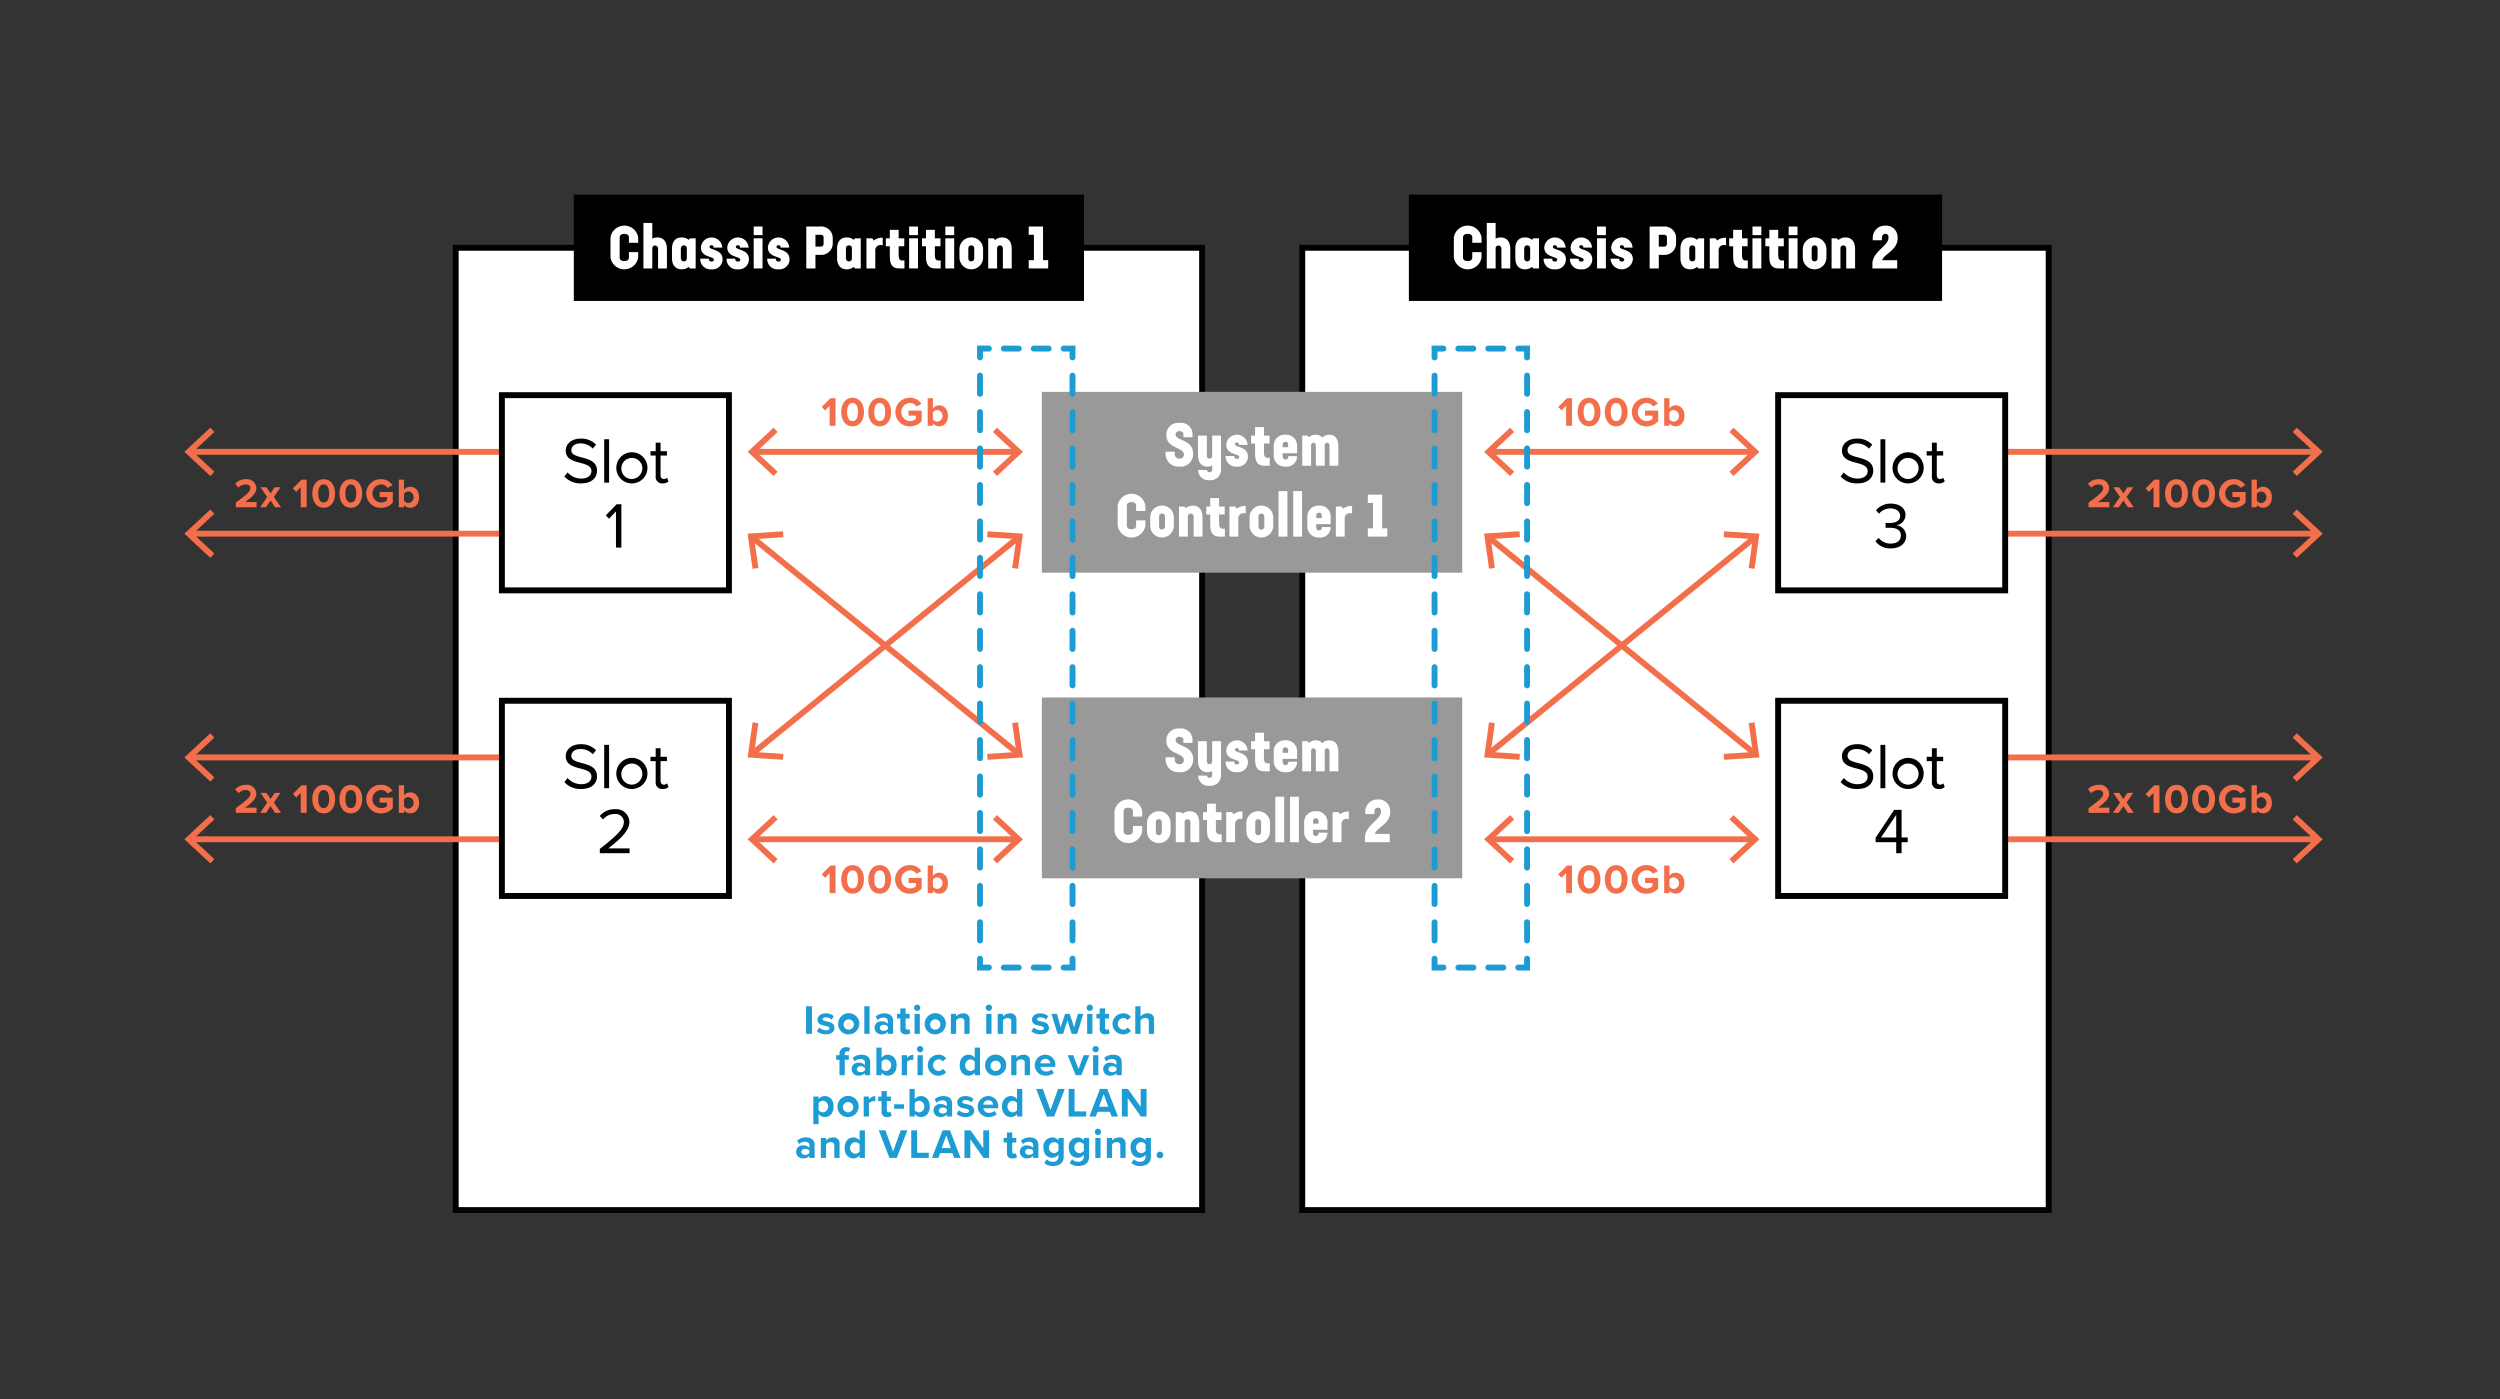 <svg viewBox="0 0 423.125 236.813" xmlns="http://www.w3.org/2000/svg" id="Layer_1"><rect x="0" y="0" width="423.125" height="236.813" fill="#333333" stroke="none"/><defs><style>.cls-1,.cls-2{fill:#fff;}.cls-1{stroke:#000;}.cls-1,.cls-3,.cls-7,.cls-8,.cls-9{stroke-linecap:round;}.cls-1,.cls-7,.cls-8,.cls-9{stroke-miterlimit:10;}.cls-3,.cls-7,.cls-8,.cls-9{fill:none;}.cls-3{stroke:#f36f4c;stroke-linejoin:round;}.cls-4{fill:#f36f4c;}.cls-5{fill:#999;}.cls-6{fill:#1d9cd3;}.cls-7,.cls-8,.cls-9{stroke:#1d9cd3;}.cls-8{stroke-dasharray:2.532 2.532;}.cls-9{stroke-dasharray:3.084 3.084;}</style></defs><rect height="162.873" width="126.331" y="41.933" x="77.126" class="cls-1"></rect><rect height="18" width="86.347" y="32.933" x="97.118"></rect><path d="M103.327,43.564V40.206a2.37,2.37,0,0,1,4.688,0V41.096h-1.569v-.91c0-.36-.26-.6-.77-.6-.53,0-.799.24-.799.6v3.398c0,.36.27.6.79.6.52,0,.779-.24.779-.6v-.909h1.569v.889a2.37,2.37,0,0,1-4.688,0Z" class="cls-2"></path><path d="M112.877,42.175v3.258h-1.499V42.155c0-.39-.21-.6-.5-.6a.459.459,0,0,0-.479.47v3.408h-1.5v-7.696h1.5v2.648a1.919,1.919,0,0,1,.839-.2C112.247,40.186,112.877,40.836,112.877,42.175Z" class="cls-2"></path><path d="M117.741,40.336v5.097h-.989l-.19-.27a1.807,1.807,0,0,1-1.169.42c-1.029,0-1.659-.64-1.659-1.949V42.125c0-1.299.63-1.939,1.659-1.939a1.778,1.778,0,0,1,1.169.41l.19-.26Zm-1.499,3.418v-1.749a.462.462,0,0,0-.51-.47c-.32,0-.5.21-.5.58v1.529c0,.37.18.59.5.59A.475.475,0,0,0,116.242,43.754Z" class="cls-2"></path><path d="M118.519,43.904v-.12h1.459v.12a.408.408,0,0,0,.45.36c.25,0,.4-.12.4-.31,0-.62-2.199-.33-2.199-2.089a1.812,1.812,0,0,1,3.608-.06v.1h-1.459v-.1a.32.32,0,0,0-.35-.3c-.22,0-.34.12-.34.27,0,.6,2.208.36,2.208,2.129a1.704,1.704,0,0,1-1.889,1.679A1.722,1.722,0,0,1,118.519,43.904Z" class="cls-2"></path><path d="M122.978,43.904v-.12h1.459v.12a.408.408,0,0,0,.45.36c.25,0,.4-.12.4-.31,0-.62-2.199-.33-2.199-2.089a1.812,1.812,0,0,1,3.608-.06v.1h-1.459v-.1a.32.32,0,0,0-.35-.3c-.22,0-.34.12-.34.27,0,.6,2.208.36,2.208,2.129a1.704,1.704,0,0,1-1.889,1.679A1.722,1.722,0,0,1,122.978,43.904Z" class="cls-2"></path><path d="M127.561,38.337h1.499v1.459h-1.499Zm0,1.999h1.499v5.097h-1.499Z" class="cls-2"></path><path d="M129.854,43.904v-.12h1.459v.12a.408.408,0,0,0,.45.36c.25,0,.4-.12.4-.31,0-.62-2.199-.33-2.199-2.089a1.812,1.812,0,0,1,3.608-.06v.1h-1.459v-.1a.32.32,0,0,0-.35-.3c-.22,0-.34.12-.34.27,0,.6,2.209.36,2.209,2.129a1.705,1.705,0,0,1-1.889,1.679A1.722,1.722,0,0,1,129.854,43.904Z" class="cls-2"></path><path d="M140.942,40.276v.91a1.946,1.946,0,0,1-2.109,1.949h-.819v2.299h-1.549V38.337h2.359A1.952,1.952,0,0,1,140.942,40.276ZM139.393,40.206a.438.438,0,0,0-.46-.47h-.919v1.999h.91a.444.444,0,0,0,.47-.48Z" class="cls-2"></path><path d="M145.684,40.336v5.097h-.989l-.19-.27a1.807,1.807,0,0,1-1.169.42c-1.029,0-1.659-.64-1.659-1.949V42.125c0-1.299.63-1.939,1.659-1.939a1.778,1.778,0,0,1,1.169.41l.19-.26Zm-1.499,3.418v-1.749a.462.462,0,0,0-.51-.47c-.32,0-.5.21-.5.58v1.529c0,.37.18.59.5.59A.475.475,0,0,0,144.185,43.754Z" class="cls-2"></path><path d="M149.393,40.246V41.535a1.061,1.061,0,0,0-.38-.07.867.867,0,0,0-.869.91v3.058H146.645V40.336h.99l.26.37a2.164,2.164,0,0,1,1.299-.47A1.241,1.241,0,0,1,149.393,40.246Z" class="cls-2"></path><path d="M153.078,44.084v1.349h-.919c-1.069,0-1.559-.61-1.559-1.969V41.685h-.67V40.336h.67v-1.429h1.499v1.429h.95V41.685h-.95v1.519c0,.59.19.88.56.88Z" class="cls-2"></path><path d="M153.871,38.337h1.499v1.459h-1.499Zm0,1.999h1.499v5.097h-1.499Z" class="cls-2"></path><path d="M159.203,44.084v1.349h-.919c-1.069,0-1.559-.61-1.559-1.969V41.685h-.67V40.336h.67v-1.429h1.499v1.429h.95V41.685h-.95v1.519c0,.59.19.88.56.88Z" class="cls-2"></path><path d="M159.997,38.337h1.499v1.459h-1.499Zm0,1.999h1.499v5.097h-1.499Z" class="cls-2"></path><path d="M162.389,43.584V42.175a1.999,1.999,0,0,1,3.998,0v1.409a1.999,1.999,0,1,1-3.998,0Zm2.499.07V42.105c0-.38-.19-.57-.5-.57-.31,0-.5.19-.5.57v1.549c0,.39.19.58.49.58C164.688,44.234,164.888,44.044,164.888,43.655Z" class="cls-2"></path><path d="M171.236,42.175v3.258h-1.499V42.145c0-.39-.19-.61-.49-.61a.472.472,0,0,0-.49.47v3.428h-1.5V40.336h.91l.24.29a1.809,1.809,0,0,1,1.189-.44C170.606,40.186,171.236,40.836,171.236,42.175Z" class="cls-2"></path><path d="M177.406,44.034v1.399h-3.298V44.034h.879V39.737h-.879V38.337h2.428V44.034Z" class="cls-2"></path><rect height="162.873" width="126.331" y="41.933" x="220.408" class="cls-1"></rect><rect height="18" width="90.243" y="32.933" x="238.452"></rect><path d="M246.063,43.564V40.206a2.37,2.37,0,0,1,4.688,0v.89h-1.569v-.91c0-.36-.26-.6-.77-.6-.53,0-.799.24-.799.6v3.398c0,.36.27.6.79.6.52,0,.779-.24.779-.6v-.909h1.569v.889a2.37,2.37,0,0,1-4.688,0Z" class="cls-2"></path><path d="M255.614,42.175V45.433h-1.499V42.155c0-.39-.21-.6-.5-.6a.459.459,0,0,0-.479.47V45.433h-1.5v-7.696h1.5V40.386a1.919,1.919,0,0,1,.839-.2C254.984,40.186,255.614,40.835,255.614,42.175Z" class="cls-2"></path><path d="M260.477,40.336V45.433h-.989l-.19-.27a1.807,1.807,0,0,1-1.169.42c-1.029,0-1.659-.64-1.659-1.949V42.125c0-1.299.63-1.939,1.659-1.939a1.778,1.778,0,0,1,1.169.41l.19-.26Zm-1.499,3.418v-1.749a.462.462,0,0,0-.51-.47c-.32,0-.5.21-.5.58v1.529c0,.37.18.59.5.59A.475.475,0,0,0,258.978,43.754Z" class="cls-2"></path><path d="M261.256,43.904V43.784h1.459v.12a.408.408,0,0,0,.45.36c.25,0,.4-.12.4-.31,0-.62-2.199-.33-2.199-2.089a1.812,1.812,0,0,1,3.608-.06v.1h-1.459V41.805a.32.32,0,0,0-.35-.3c-.22,0-.34.12-.34.27,0,.6,2.208.36,2.208,2.129a1.704,1.704,0,0,1-1.889,1.679A1.722,1.722,0,0,1,261.256,43.904Z" class="cls-2"></path><path d="M265.715,43.904V43.784h1.46v.12a.408.408,0,0,0,.449.36c.25,0,.4-.12.4-.31,0-.62-2.199-.33-2.199-2.089a1.812,1.812,0,0,1,3.608-.06v.1h-1.46V41.805a.32.32,0,0,0-.35-.3c-.22,0-.34.12-.34.27,0,.6,2.209.36,2.209,2.129a1.704,1.704,0,0,1-1.889,1.679A1.722,1.722,0,0,1,265.715,43.904Z" class="cls-2"></path><path d="M270.298,38.337h1.499v1.459h-1.499Zm0,1.999h1.499V45.433h-1.499Z" class="cls-2"></path><path d="M272.591,43.904V43.784h1.459v.12a.409.409,0,0,0,.45.36c.25,0,.399-.12.399-.31,0-.62-2.199-.33-2.199-2.089a1.812,1.812,0,0,1,3.608-.06v.1h-1.459V41.805a.32.32,0,0,0-.35-.3c-.22,0-.34.12-.34.27,0,.6,2.209.36,2.209,2.129a1.902,1.902,0,0,1-3.778,0Z" class="cls-2"></path><path d="M283.679,40.276v.91a1.946,1.946,0,0,1-2.109,1.949h-.819V45.433h-1.549V38.337h2.358A1.953,1.953,0,0,1,283.679,40.276Zm-1.549-.07a.439.439,0,0,0-.46-.47h-.92v1.999h.91a.444.444,0,0,0,.47-.48Z" class="cls-2"></path><path d="M288.421,40.336V45.433h-.989l-.19-.27a1.806,1.806,0,0,1-1.169.42c-1.029,0-1.659-.64-1.659-1.949V42.125c0-1.299.63-1.939,1.659-1.939a1.776,1.776,0,0,1,1.169.41l.19-.26Zm-1.499,3.418v-1.749a.463.463,0,0,0-.51-.47c-.32,0-.5.21-.5.58v1.529c0,.37.18.59.5.59A.476.476,0,0,0,286.922,43.754Z" class="cls-2"></path><path d="M292.13,40.246V41.535a1.061,1.061,0,0,0-.38-.07.867.867,0,0,0-.869.91V45.433h-1.499V40.336h.989l.26.37a2.165,2.165,0,0,1,1.3-.47A1.235,1.235,0,0,1,292.13,40.246Z" class="cls-2"></path><path d="M295.814,44.084V45.433h-.92c-1.069,0-1.559-.61-1.559-1.969v-1.779H292.666V40.336h.67v-1.429h1.499v1.429h.949v1.349h-.949v1.519c0,.59.189.88.56.88Z" class="cls-2"></path><path d="M296.607,38.337h1.499v1.459h-1.499Zm0,1.999h1.499V45.433h-1.499Z" class="cls-2"></path><path d="M301.939,44.084V45.433h-.919c-1.069,0-1.56-.61-1.56-1.969v-1.779H298.791V40.336h.67v-1.429h1.499v1.429h.95v1.349h-.95v1.519c0,.59.19.88.56.88Z" class="cls-2"></path><path d="M302.733,38.337h1.499v1.459h-1.499Zm0,1.999h1.499V45.433h-1.499Z" class="cls-2"></path><path d="M305.126,43.584V42.175a1.999,1.999,0,0,1,3.998,0v1.409a1.999,1.999,0,0,1-3.998,0Zm2.498.07V42.105c0-.38-.189-.57-.499-.57-.311,0-.5.19-.5.57v1.549c0,.39.189.58.489.58C307.425,44.234,307.624,44.044,307.624,43.654Z" class="cls-2"></path><path d="M313.973,42.175V45.433h-1.499V42.145c0-.39-.19-.61-.49-.61a.472.472,0,0,0-.489.47V45.433h-1.5V40.336h.91l.239.29a1.81,1.81,0,0,1,1.189-.44C313.343,40.186,313.973,40.835,313.973,42.175Z" class="cls-2"></path><path d="M318.574,44.034h2.528V45.433h-4.198v-.78c0-2.069,2.719-3.038,2.719-4.377V40.076a.484.484,0,0,0-.55-.49c-.329,0-.56.25-.56.7v.379h-1.549v-.31a2.058,2.058,0,0,1,2.108-2.169,1.956,1.956,0,0,1,2.1,1.929v.25C321.173,42.355,318.764,43.044,318.574,44.034Z" class="cls-2"></path><line y2="76.474" x2="32.287" y1="76.474" x1="84.804" class="cls-3"></line><polygon points="35.6 72.384 36.282 73.116 32.67 76.473 36.282 79.83 35.6 80.563 31.202 76.473 35.6 72.384" class="cls-4"></polygon><line y2="90.323" x2="32.287" y1="90.323" x1="84.804" class="cls-3"></line><polygon points="35.6 86.233 36.282 86.965 32.67 90.322 36.282 93.679 35.6 94.412 31.202 90.322 35.6 86.233" class="cls-4"></polygon><line y2="76.474" x2="127.618" y1="76.474" x1="172.051" class="cls-3"></line><polygon points="168.737 72.384 168.055 73.116 171.667 76.473 168.055 79.83 168.737 80.563 173.135 76.473 168.737 72.384" class="cls-4"></polygon><polygon points="130.931 72.384 131.614 73.116 128.002 76.473 131.614 79.83 130.931 80.563 126.533 76.473 130.931 72.384" class="cls-4"></polygon><line y2="91.007" x2="127.375" y1="127.514" x1="172.294" class="cls-3"></line><polygon points="172.302 122.25 171.311 122.389 171.996 127.271 167.076 127.599 167.143 128.597 173.136 128.197 172.302 122.25" class="cls-4"></polygon><polygon points="132.526 89.923 132.593 90.922 127.673 91.248 128.359 96.132 127.367 96.27 126.534 90.322 132.526 89.923" class="cls-4"></polygon><path d="M39.907,85.067c1.912-1.408,2.473-1.891,2.473-2.466,0-.406-.372-.609-.764-.609a1.665,1.665,0,0,0-1.247.539l-.567-.658a2.379,2.379,0,0,1,1.8-.764,1.586,1.586,0,0,1,1.786,1.492c0,.799-.658,1.492-1.912,2.375h1.947v.875H39.907Z" class="cls-4"></path><path d="M45.791,84.71l-.778,1.142H44.026l1.198-1.737-1.128-1.646h.995l.701,1.043.693-1.043h.994l-1.134,1.646,1.211,1.737h-.995Z" class="cls-4"></path><path d="M50.901,82.462l-.77.791-.567-.595L51.034,81.18h.869v4.671h-1.002Z" class="cls-4"></path><path d="M54.788,81.11c1.331,0,1.933,1.205,1.933,2.41,0,1.205-.602,2.416-1.933,2.416-1.338,0-1.933-1.211-1.933-2.416C52.854,82.314,53.45,81.11,54.788,81.11Zm0,.883c-.672,0-.925.665-.925,1.527,0,.861.252,1.534.925,1.534.665,0,.917-.672.917-1.534C55.705,82.658,55.453,81.993,54.788,81.993Z" class="cls-4"></path><path d="M59.38,81.11c1.331,0,1.933,1.205,1.933,2.41,0,1.205-.602,2.416-1.933,2.416-1.338,0-1.933-1.211-1.933-2.416C57.447,82.314,58.042,81.11,59.38,81.11Zm0,.883c-.672,0-.925.665-.925,1.527,0,.861.252,1.534.925,1.534.665,0,.917-.672.917-1.534C60.297,82.658,60.045,81.993,59.38,81.993Z" class="cls-4"></path><path d="M64.494,81.103a2.189,2.189,0,0,1,1.933,1.022L65.6,82.574a1.326,1.326,0,0,0-1.106-.588,1.536,1.536,0,0,0,0,3.068,1.577,1.577,0,0,0,1.008-.357v-.567H64.255v-.854h2.227v1.786a2.592,2.592,0,0,1-1.989.882,2.421,2.421,0,1,1,0-4.839Z" class="cls-4"></path><path d="M67.498,81.18h.889v1.723a1.303,1.303,0,0,1,1.044-.518c.861,0,1.499.672,1.499,1.779,0,1.127-.645,1.772-1.499,1.772a1.328,1.328,0,0,1-1.044-.511v.427H67.498Zm1.653,3.964a.993.993,0,0,0,0-1.968.982.982,0,0,0-.764.392V84.766A.992.992,0,0,0,69.151,85.144Z" class="cls-4"></path><rect height="33.036" width="38.428" y="66.88" x="84.945" class="cls-1"></rect><path d="M96.058,79.954a3.103,3.103,0,0,0,2.311,1.046c1.31,0,1.728-.704,1.728-1.266,0-.88-.892-1.122-1.859-1.386-1.177-.309-2.486-.639-2.486-2.08,0-1.21,1.078-2.035,2.52-2.035a3.449,3.449,0,0,1,2.607,1.023l-.551.671a2.805,2.805,0,0,0-2.123-.88c-.88,0-1.507.473-1.507,1.166,0,.737.847.957,1.782,1.21,1.199.319,2.563.693,2.563,2.233,0,1.067-.727,2.156-2.707,2.156a3.637,3.637,0,0,1-2.816-1.166Z"></path><path d="M102.262,74.344h.825V81.682h-.825Z"></path><path d="M104.318,79.02a2.634,2.634,0,1,1,2.63,2.794A2.607,2.607,0,0,1,104.318,79.02Zm4.39,0a1.786,1.786,0,1,0-1.76,2.057A1.847,1.847,0,0,0,108.708,79.02Z"></path><path d="M110.974,80.571V77.094h-.88v-.726h.88V74.916h.825v1.452h1.078v.726h-1.078v3.301c0,.396.176.682.539.682a.797.797,0,0,0,.562-.22l.241.616a1.346,1.346,0,0,1-.989.341A1.087,1.087,0,0,1,110.974,80.571Z"></path><path d="M104.253,86.554l-1.177,1.243-.551-.561,1.838-1.893h.803V92.682h-.913Z"></path><rect height="30.605" width="71.148" y="66.322" x="176.334" class="cls-5"></rect><path d="M197.277,76.723v-.28h1.549v.44a.735.735,0,0,0,.83.73.677.677,0,0,0,.72-.689c0-1.27-2.968-.97-2.968-3.268a1.998,1.998,0,0,1,2.219-2.079,1.94,1.94,0,0,1,2.208,1.989v.44h-1.549v-.54c0-.31-.3-.49-.67-.49a.585.585,0,0,0-.649.6c0,1.02,2.968.79,2.968,3.208a2.101,2.101,0,0,1-2.309,2.189A2.153,2.153,0,0,1,197.277,76.723Z" class="cls-2"></path><path d="M206.657,73.725v5.707a1.765,1.765,0,0,1-1.939,1.839,1.727,1.727,0,0,1-1.929-1.719h1.5a.378.378,0,0,0,.41.37.424.424,0,0,0,.459-.42v-.73a1.637,1.637,0,0,1-.799.2c-.979,0-1.599-.649-1.599-1.999V73.725h1.499V77.013c0,.39.15.61.43.61a.471.471,0,0,0,.47-.48V73.725Z" class="cls-2"></path><path d="M207.433,77.293v-.12H208.892v.12a.408.408,0,0,0,.45.36c.25,0,.4-.12.4-.31,0-.62-2.199-.33-2.199-2.089a1.812,1.812,0,0,1,3.608-.06v.1h-1.459v-.1a.32.32,0,0,0-.35-.3c-.22,0-.34.12-.34.27,0,.6,2.209.36,2.209,2.129a1.705,1.705,0,0,1-1.889,1.679A1.722,1.722,0,0,1,207.433,77.293Z" class="cls-2"></path><path d="M214.902,77.473v1.349h-.919c-1.069,0-1.559-.61-1.559-1.969v-1.779h-.67V73.725h.67v-1.429h1.499V73.725h.95v1.349h-.95v1.519c0,.59.19.88.56.88Z" class="cls-2"></path><path d="M219.53,75.474v1.239h-2.449v.45c0,.43.22.61.5.61a.436.436,0,0,0,.45-.43V77.203h1.499a1.751,1.751,0,0,1-1.959,1.769,1.863,1.863,0,0,1-1.989-2.009V75.564a1.85,1.85,0,0,1,1.979-1.989A1.829,1.829,0,0,1,219.53,75.474Zm-1.509.21v-.38c0-.36-.17-.53-.45-.53-.3,0-.49.2-.49.6v.31Z" class="cls-2"></path><path d="M226.518,75.564v3.258h-1.499V75.504c0-.37-.16-.58-.41-.58a.435.435,0,0,0-.4.49v3.408h-1.499V75.504c0-.37-.16-.58-.41-.58a.427.427,0,0,0-.399.47v3.428H220.401V73.725h.91l.23.28a1.706,1.706,0,0,1,1.109-.43,1.462,1.462,0,0,1,1.159.47,1.67,1.67,0,0,1,1.149-.47C225.938,73.575,226.518,74.224,226.518,75.564Z" class="cls-2"></path><path d="M189.168,88.953V85.595a2.37,2.37,0,0,1,4.688,0v.89h-1.569v-.91c0-.36-.26-.6-.77-.6-.53,0-.799.24-.799.6V88.973c0,.36.27.6.79.6.52,0,.779-.24.779-.6v-.909h1.569V88.953a2.37,2.37,0,0,1-4.688,0Z" class="cls-2"></path><path d="M194.676,88.973V87.564a1.999,1.999,0,0,1,3.998,0V88.973a1.999,1.999,0,0,1-3.998,0Zm2.499.07V87.494c0-.38-.19-.57-.5-.57-.31,0-.5.19-.5.57v1.549c0,.39.19.58.49.58C196.975,89.623,197.175,89.433,197.175,89.043Z" class="cls-2"></path><path d="M203.522,87.564v3.258h-1.499V87.534c0-.39-.19-.61-.49-.61a.472.472,0,0,0-.49.47v3.428h-1.5V85.725h.91l.24.29a1.809,1.809,0,0,1,1.189-.44C202.892,85.575,203.522,86.224,203.522,87.564Z" class="cls-2"></path><path d="M207.31,89.473v1.349h-.919c-1.069,0-1.559-.61-1.559-1.969v-1.779h-.67V85.725h.67v-1.429h1.499V85.725h.95v1.349H206.33v1.519c0,.59.19.88.56.88Z" class="cls-2"></path><path d="M210.831,85.635v1.289a1.061,1.061,0,0,0-.38-.07.867.867,0,0,0-.869.91v3.058h-1.5V85.725h.99l.26.37a2.164,2.164,0,0,1,1.299-.47A1.241,1.241,0,0,1,210.831,85.635Z" class="cls-2"></path><path d="M211.493,88.973V87.564a1.999,1.999,0,0,1,3.998,0V88.973a1.999,1.999,0,0,1-3.998,0Zm2.499.07V87.494c0-.38-.19-.57-.5-.57-.31,0-.5.19-.5.57v1.549c0,.39.19.58.49.58C213.792,89.623,213.992,89.433,213.992,89.043Z" class="cls-2"></path><path d="M217.89,83.126v7.696h-1.499v-7.696Z" class="cls-2"></path><path d="M220.378,83.126v7.696h-1.499v-7.696Z" class="cls-2"></path><path d="M225.22,87.474v1.239h-2.449v.45c0,.43.22.61.5.61a.436.436,0,0,0,.45-.43V89.203h1.499a1.751,1.751,0,0,1-1.959,1.769,1.863,1.863,0,0,1-1.989-2.009V87.564a1.85,1.85,0,0,1,1.979-1.989A1.829,1.829,0,0,1,225.22,87.474Zm-1.509.21v-.38c0-.36-.17-.53-.45-.53-.3,0-.49.2-.49.6v.31Z" class="cls-2"></path><path d="M228.839,85.635v1.289a1.06,1.06,0,0,0-.38-.07.867.867,0,0,0-.869.91v3.058h-1.5V85.725H227.08l.26.37a2.164,2.164,0,0,1,1.299-.47A1.241,1.241,0,0,1,228.839,85.635Z" class="cls-2"></path><path d="M234.799,89.423v1.399h-3.298V89.423h.879V85.125h-.879V83.726h2.428V89.423Z" class="cls-2"></path><path d="M140.413,68.68l-.77.791-.567-.595,1.471-1.478h.869v4.671h-1.002Z" class="cls-4"></path><path d="M144.299,67.328c1.331,0,1.933,1.204,1.933,2.409s-.602,2.416-1.933,2.416c-1.338,0-1.933-1.211-1.933-2.416S142.961,67.328,144.299,67.328Zm0,.883c-.672,0-.925.665-.925,1.526s.252,1.534.925,1.534c.665,0,.917-.673.917-1.534S144.964,68.211,144.299,68.211Z" class="cls-4"></path><path d="M148.892,67.328c1.331,0,1.933,1.204,1.933,2.409s-.602,2.416-1.933,2.416c-1.338,0-1.933-1.211-1.933-2.416S147.554,67.328,148.892,67.328Zm0,.883c-.672,0-.925.665-.925,1.526s.252,1.534.925,1.534c.665,0,.917-.673.917-1.534S149.557,68.211,148.892,68.211Z" class="cls-4"></path><path d="M154.005,67.322a2.188,2.188,0,0,1,1.933,1.022l-.827.448a1.326,1.326,0,0,0-1.106-.589,1.536,1.536,0,0,0,0,3.068,1.58,1.58,0,0,0,1.008-.357V70.347H153.767v-.854h2.227v1.786a2.592,2.592,0,0,1-1.989.882,2.42,2.42,0,1,1,0-4.839Z" class="cls-4"></path><path d="M157.01,67.399h.889v1.723a1.302,1.302,0,0,1,1.044-.519c.861,0,1.499.673,1.499,1.779,0,1.127-.645,1.771-1.499,1.771a1.327,1.327,0,0,1-1.044-.511v.427h-.889Zm1.653,3.964a.993.993,0,0,0,0-1.968.983.983,0,0,0-.764.392v1.198A.992.992,0,0,0,158.663,71.363Z" class="cls-4"></path><path d="M136.428,170.306h.995v4.671h-.995Z" class="cls-6"></path><path d="M138.646,173.912a1.937,1.937,0,0,0,1.17.462c.385,0,.567-.133.567-.343,0-.238-.294-.322-.679-.399-.581-.112-1.331-.252-1.331-1.058,0-.567.497-1.064,1.387-1.064a2.122,2.122,0,0,1,1.358.462l-.35.609a1.429,1.429,0,0,0-1.001-.392c-.322,0-.532.119-.532.315,0,.21.266.287.645.364.581.112,1.358.266,1.358,1.106,0,.623-.525,1.085-1.464,1.085a2.279,2.279,0,0,1-1.513-.525Z" class="cls-6"></path><path d="M141.86,173.282a1.79,1.79,0,1,1,1.786,1.779A1.713,1.713,0,0,1,141.86,173.282Zm2.654,0a.873.873,0,1,0-.868.987A.893.893,0,0,0,144.514,173.282Z" class="cls-6"></path><path d="M146.285,170.306h.889v4.671h-.889Z" class="cls-6"></path><path d="M150.267,174.627a1.4,1.4,0,0,1-1.071.434,1.127,1.127,0,0,1-1.177-1.121,1.071,1.071,0,0,1,1.177-1.079,1.367,1.367,0,0,1,1.071.413v-.469c0-.343-.294-.567-.742-.567a1.424,1.424,0,0,0-.988.399l-.336-.595a2.218,2.218,0,0,1,1.478-.532c.771,0,1.478.308,1.478,1.282v2.185h-.89Zm0-.882a.889.889,0,0,0-.714-.294c-.35,0-.637.189-.637.511,0,.315.287.498.637.498a.889.889,0,0,0,.714-.294Z" class="cls-6"></path><path d="M152.378,174.137v-1.765h-.56v-.777h.56v-.924h.896v.924h.687v.777h-.687v1.527c0,.21.112.371.308.371a.483.483,0,0,0,.308-.098l.189.672a1.098,1.098,0,0,1-.743.217A.846.846,0,0,1,152.378,174.137Z" class="cls-6"></path><path d="M154.699,170.564a.532.532,0,1,1,.532.533A.537.537,0,0,1,154.699,170.564Zm.091,1.03h.889v3.383h-.889Z" class="cls-6"></path><path d="M156.507,173.282a1.79,1.79,0,1,1,1.786,1.779A1.713,1.713,0,0,1,156.507,173.282Zm2.654,0a.873.873,0,1,0-.868.987A.893.893,0,0,0,159.161,173.282Z" class="cls-6"></path><path d="M163.218,172.932a.549.549,0,0,0-.624-.63.964.964,0,0,0-.771.399v2.276H160.935v-3.383h.889v.441a1.549,1.549,0,0,1,1.184-.525.984.984,0,0,1,1.1,1.079v2.388h-.889Z" class="cls-6"></path><path d="M166.829,170.564a.532.532,0,1,1,.532.533A.537.537,0,0,1,166.829,170.564Zm.091,1.03h.889v3.383h-.889Z" class="cls-6"></path><path d="M171.147,172.932a.549.549,0,0,0-.624-.63.964.964,0,0,0-.771.399v2.276h-.889v-3.383h.889v.441a1.549,1.549,0,0,1,1.184-.525.984.984,0,0,1,1.1,1.079v2.388h-.889Z" class="cls-6"></path><path d="M174.939,173.912a1.937,1.937,0,0,0,1.17.462c.385,0,.567-.133.567-.343,0-.238-.294-.322-.679-.399-.581-.112-1.331-.252-1.331-1.058,0-.567.497-1.064,1.387-1.064a2.122,2.122,0,0,1,1.358.462l-.35.609a1.429,1.429,0,0,0-1.001-.392c-.322,0-.532.119-.532.315,0,.21.266.287.645.364.581.112,1.358.266,1.358,1.106,0,.623-.525,1.085-1.464,1.085a2.279,2.279,0,0,1-1.513-.525Z" class="cls-6"></path><path d="M180.66,172.673l-.714,2.304h-.952l-1.03-3.383h.924l.63,2.276.743-2.276h.791l.742,2.276.63-2.276h.924l-1.029,3.383h-.946Z" class="cls-6"></path><path d="M183.907,170.564a.532.532,0,1,1,.532.533A.537.537,0,0,1,183.907,170.564Zm.091,1.03h.889v3.383h-.889Z" class="cls-6"></path><path d="M186.125,174.137v-1.765h-.56v-.777h.56v-.924h.896v.924h.687v.777h-.687v1.527c0,.21.112.371.308.371a.483.483,0,0,0,.308-.098l.189.672a1.098,1.098,0,0,1-.743.217A.846.846,0,0,1,186.125,174.137Z" class="cls-6"></path><path d="M190.073,171.51a1.56,1.56,0,0,1,1.338.616l-.582.54a.836.836,0,0,0-.714-.364.986.986,0,0,0,0,1.968.854.854,0,0,0,.714-.364l.582.54a1.56,1.56,0,0,1-1.338.616,1.775,1.775,0,1,1,0-3.551Z" class="cls-6"></path><path d="M194.435,172.918c0-.469-.245-.616-.63-.616a.986.986,0,0,0-.771.399v2.276h-.889v-4.671h.889v1.73a1.566,1.566,0,0,1,1.191-.525.974.974,0,0,1,1.1,1.064v2.402h-.89Z" class="cls-6"></path><path d="M142.076,179.371h-.56v-.777h.56V178.412a1.091,1.091,0,0,1,1.142-1.177,1.439,1.439,0,0,1,.645.14l-.182.63a.548.548,0,0,0-.287-.07c-.252,0-.42.168-.42.49v.168h.687v.777h-.687v2.605h-.896Z" class="cls-6"></path><path d="M146.385,181.627a1.4,1.4,0,0,1-1.071.434,1.127,1.127,0,0,1-1.177-1.121,1.071,1.071,0,0,1,1.177-1.079,1.367,1.367,0,0,1,1.071.413v-.469c0-.343-.294-.567-.742-.567a1.424,1.424,0,0,0-.988.399l-.336-.595a2.218,2.218,0,0,1,1.478-.532c.771,0,1.478.308,1.478,1.282v2.185h-.89Zm0-.882a.889.889,0,0,0-.714-.294c-.35,0-.637.189-.637.511,0,.315.287.498.637.498a.889.889,0,0,0,.714-.294Z" class="cls-6"></path><path d="M148.323,177.306h.889v1.723a1.303,1.303,0,0,1,1.044-.518c.861,0,1.499.672,1.499,1.779,0,1.127-.645,1.772-1.499,1.772a1.328,1.328,0,0,1-1.044-.511v.427h-.889Zm1.653,3.964a.993.993,0,0,0,0-1.968.982.982,0,0,0-.764.392v1.198A.992.992,0,0,0,149.976,181.269Z" class="cls-6"></path><path d="M152.621,178.594h.889v.462a1.448,1.448,0,0,1,1.079-.54v.869a1.17,1.17,0,0,0-.245-.021,1.129,1.129,0,0,0-.834.378v2.234h-.889Z" class="cls-6"></path><path d="M155.199,177.564a.532.532,0,1,1,.532.533A.537.537,0,0,1,155.199,177.564Zm.091,1.03h.889v3.383h-.889Z" class="cls-6"></path><path d="M158.799,178.51a1.56,1.56,0,0,1,1.338.616l-.582.54a.836.836,0,0,0-.714-.364.986.986,0,0,0,0,1.968.854.854,0,0,0,.714-.364l.582.54a1.56,1.56,0,0,1-1.338.616,1.775,1.775,0,1,1,0-3.551Z" class="cls-6"></path><path d="M164.974,181.55a1.327,1.327,0,0,1-1.043.511c-.854,0-1.499-.645-1.499-1.772,0-1.106.637-1.779,1.499-1.779a1.303,1.303,0,0,1,1.043.518v-1.723h.896v4.671h-.896Zm0-1.863a.979.979,0,0,0-.771-.385.994.994,0,0,0,0,1.968.979.979,0,0,0,.771-.385Z" class="cls-6"></path><path d="M166.724,180.282a1.79,1.79,0,1,1,1.786,1.779A1.713,1.713,0,0,1,166.724,180.282Zm2.654,0a.873.873,0,1,0-.868.987A.893.893,0,0,0,169.378,180.282Z" class="cls-6"></path><path d="M173.432,179.932a.549.549,0,0,0-.624-.63.964.964,0,0,0-.771.399v2.276h-.889v-3.383h.889v.441a1.549,1.549,0,0,1,1.184-.525.984.984,0,0,1,1.1,1.079v2.388h-.889Z" class="cls-6"></path><path d="M176.914,178.51a1.696,1.696,0,0,1,1.695,1.863v.196h-2.514a.911.911,0,0,0,.974.784,1.384,1.384,0,0,0,.903-.336l.392.574a2.084,2.084,0,0,1-1.394.469,1.776,1.776,0,1,1-.056-3.551Zm-.834,1.457h1.667a.784.784,0,0,0-.833-.749A.813.813,0,0,0,176.081,179.967Z" class="cls-6"></path><path d="M180.7,178.594h.953l.882,2.353.882-2.353h.959l-1.358,3.383H182.059Z" class="cls-6"></path><path d="M184.907,177.564a.532.532,0,1,1,.532.533A.537.537,0,0,1,184.907,177.564Zm.091,1.03h.889v3.383h-.889Z" class="cls-6"></path><path d="M188.962,181.627a1.4,1.4,0,0,1-1.071.434,1.127,1.127,0,0,1-1.177-1.121,1.071,1.071,0,0,1,1.177-1.079,1.367,1.367,0,0,1,1.071.413v-.469c0-.343-.294-.567-.742-.567a1.424,1.424,0,0,0-.988.399l-.336-.595a2.218,2.218,0,0,1,1.478-.532c.771,0,1.478.308,1.478,1.282v2.185h-.89Zm0-.882a.889.889,0,0,0-.714-.294c-.35,0-.637.189-.637.511,0,.315.287.498.637.498a.889.889,0,0,0,.714-.294Z" class="cls-6"></path><path d="M137.656,190.265v-4.671h.889v.427a1.307,1.307,0,0,1,1.044-.511c.868,0,1.499.644,1.499,1.772,0,1.127-.63,1.779-1.499,1.779a1.293,1.293,0,0,1-1.044-.518v1.723Zm1.653-3.964a.997.997,0,0,0-.764.385v1.197a1.019,1.019,0,0,0,.764.385.994.994,0,0,0,0-1.968Z" class="cls-6"></path><path d="M141.75,187.282a1.79,1.79,0,1,1,1.786,1.779A1.713,1.713,0,0,1,141.75,187.282Zm2.654,0a.873.873,0,1,0-.868.987A.893.893,0,0,0,144.404,187.282Z" class="cls-6"></path><path d="M146.179,185.594h.889v.462a1.448,1.448,0,0,1,1.079-.54v.869a1.17,1.17,0,0,0-.245-.021,1.129,1.129,0,0,0-.833.378v2.234h-.889Z" class="cls-6"></path><path d="M149.2,188.137v-1.765h-.56v-.777h.56v-.924h.896v.924h.687v.777h-.687v1.527c0,.21.112.371.308.371a.483.483,0,0,0,.308-.098l.189.672a1.098,1.098,0,0,1-.743.217A.846.846,0,0,1,149.2,188.137Z" class="cls-6"></path><path d="M151.329,186.904h1.681V187.66H151.329Z" class="cls-6"></path><path d="M153.931,184.306h.889v1.723a1.303,1.303,0,0,1,1.044-.518c.861,0,1.499.672,1.499,1.779,0,1.127-.645,1.772-1.499,1.772a1.328,1.328,0,0,1-1.044-.511v.427h-.889Zm1.653,3.964a.993.993,0,0,0,0-1.968.982.982,0,0,0-.764.392v1.198A.992.992,0,0,0,155.584,188.269Z" class="cls-6"></path><path d="M160.249,188.627a1.4,1.4,0,0,1-1.071.434,1.127,1.127,0,0,1-1.177-1.121,1.071,1.071,0,0,1,1.177-1.079,1.367,1.367,0,0,1,1.071.413v-.469c0-.343-.294-.567-.742-.567a1.424,1.424,0,0,0-.988.399l-.336-.595a2.218,2.218,0,0,1,1.478-.532c.771,0,1.478.308,1.478,1.282v2.185h-.89Zm0-.882a.889.889,0,0,0-.714-.294c-.35,0-.637.189-.637.511,0,.315.287.498.637.498a.889.889,0,0,0,.714-.294Z" class="cls-6"></path><path d="M162.289,187.912a1.937,1.937,0,0,0,1.17.462c.385,0,.567-.133.567-.343,0-.238-.294-.322-.679-.399-.581-.112-1.331-.252-1.331-1.058,0-.567.497-1.064,1.387-1.064a2.122,2.122,0,0,1,1.358.462l-.35.609a1.429,1.429,0,0,0-1.001-.392c-.322,0-.532.119-.532.315,0,.21.266.287.645.364.581.112,1.358.266,1.358,1.106,0,.623-.525,1.085-1.464,1.085a2.279,2.279,0,0,1-1.513-.525Z" class="cls-6"></path><path d="M167.257,185.51a1.696,1.696,0,0,1,1.695,1.863v.196h-2.514a.911.911,0,0,0,.974.784,1.384,1.384,0,0,0,.903-.336l.392.574a2.084,2.084,0,0,1-1.394.469,1.776,1.776,0,1,1-.056-3.551Zm-.834,1.457h1.667a.784.784,0,0,0-.834-.749A.813.813,0,0,0,166.423,186.967Z" class="cls-6"></path><path d="M172.131,188.55a1.327,1.327,0,0,1-1.043.511c-.854,0-1.499-.645-1.499-1.772,0-1.106.637-1.779,1.499-1.779a1.303,1.303,0,0,1,1.043.518v-1.723h.896v4.671h-.896Zm0-1.863a.979.979,0,0,0-.77-.385.994.994,0,0,0,0,1.968.979.979,0,0,0,.77-.385Z" class="cls-6"></path><path d="M175.363,184.306H176.498l1.296,3.593,1.289-3.593h1.134l-1.8,4.671h-1.247Z" class="cls-6"></path><path d="M180.872,184.306h.995v3.796h1.975v.875h-2.969Z" class="cls-6"></path><path d="M187.841,188.171h-2.087l-.294.806h-1.093l1.807-4.671h1.247l1.8,4.671H188.135Zm-1.821-.861h1.548l-.77-2.143Z" class="cls-6"></path><path d="M190.869,185.839v3.138h-.994v-4.671h1.022l2.164,3.025v-3.025h.995v4.671h-.959Z" class="cls-6"></path><path d="M136.986,195.627a1.4,1.4,0,0,1-1.071.434,1.127,1.127,0,0,1-1.177-1.121,1.071,1.071,0,0,1,1.177-1.079,1.367,1.367,0,0,1,1.071.413v-.469c0-.343-.294-.567-.742-.567a1.424,1.424,0,0,0-.988.399l-.336-.595a2.218,2.218,0,0,1,1.478-.532c.77,0,1.478.308,1.478,1.282v2.185h-.89Zm0-.882a.889.889,0,0,0-.714-.294c-.35,0-.637.189-.637.511,0,.315.287.498.637.498a.889.889,0,0,0,.714-.294Z" class="cls-6"></path><path d="M141.206,193.932a.549.549,0,0,0-.624-.63.964.964,0,0,0-.77.399v2.276h-.889v-3.383h.889v.441a1.549,1.549,0,0,1,1.184-.525.984.984,0,0,1,1.1,1.079v2.388h-.889Z" class="cls-6"></path><path d="M145.491,195.55a1.327,1.327,0,0,1-1.043.511c-.854,0-1.499-.645-1.499-1.772,0-1.106.637-1.779,1.499-1.779a1.303,1.303,0,0,1,1.043.518v-1.723h.896v4.671h-.896Zm0-1.863a.979.979,0,0,0-.771-.385.994.994,0,0,0,0,1.968.979.979,0,0,0,.771-.385Z" class="cls-6"></path><path d="M148.723,191.306h1.135l1.296,3.593,1.289-3.593h1.135l-1.8,4.671h-1.247Z" class="cls-6"></path><path d="M154.231,191.306h.994v3.796h1.975v.875h-2.969Z" class="cls-6"></path><path d="M161.201,195.171h-2.087l-.294.806H157.726l1.807-4.671h1.247l1.8,4.671h-1.085Zm-1.821-.861h1.548l-.77-2.143Z" class="cls-6"></path><path d="M164.229,192.839v3.138h-.995v-4.671h1.022l2.164,3.025v-3.025h.995v4.671h-.959Z" class="cls-6"></path><path d="M170.424,195.137v-1.765h-.56v-.777h.56v-.924h.896v.924h.687v.777h-.687v1.527c0,.21.112.371.308.371a.483.483,0,0,0,.308-.098l.189.672a1.098,1.098,0,0,1-.743.217A.846.846,0,0,1,170.424,195.137Z" class="cls-6"></path><path d="M174.86,195.627a1.4,1.4,0,0,1-1.071.434,1.127,1.127,0,0,1-1.177-1.121,1.071,1.071,0,0,1,1.177-1.079,1.367,1.367,0,0,1,1.071.413v-.469c0-.343-.294-.567-.742-.567a1.424,1.424,0,0,0-.988.399l-.336-.595a2.218,2.218,0,0,1,1.478-.532c.771,0,1.478.308,1.478,1.282v2.185h-.89Zm0-.882a.889.889,0,0,0-.714-.294c-.35,0-.637.189-.637.511,0,.315.287.498.637.498a.889.889,0,0,0,.714-.294Z" class="cls-6"></path><path d="M177.149,196.201a1.344,1.344,0,0,0,1.058.42.827.827,0,0,0,.931-.855v-.343a1.317,1.317,0,0,1-1.043.532c-.847,0-1.492-.595-1.492-1.723a1.513,1.513,0,0,1,1.492-1.723,1.302,1.302,0,0,1,1.043.518v-.434h.896V195.746c0,1.289-.994,1.604-1.828,1.604a2.039,2.039,0,0,1-1.457-.504Zm1.989-2.514a.964.964,0,0,0-.763-.385.935.935,0,0,0,0,1.863.984.984,0,0,0,.763-.385Z" class="cls-6"></path><path d="M181.443,196.201a1.344,1.344,0,0,0,1.058.42.827.827,0,0,0,.931-.855v-.343a1.318,1.318,0,0,1-1.043.532c-.847,0-1.492-.595-1.492-1.723a1.513,1.513,0,0,1,1.492-1.723,1.302,1.302,0,0,1,1.043.518v-.434h.896V195.746c0,1.289-.994,1.604-1.828,1.604a2.039,2.039,0,0,1-1.457-.504Zm1.989-2.514a.964.964,0,0,0-.763-.385.935.935,0,0,0,0,1.863.984.984,0,0,0,.763-.385Z" class="cls-6"></path><path d="M185.292,191.564a.532.532,0,1,1,.532.533A.537.537,0,0,1,185.292,191.564Zm.091,1.03h.889v3.383h-.889Z" class="cls-6"></path><path d="M189.613,193.932a.549.549,0,0,0-.624-.63.964.964,0,0,0-.77.399v2.276h-.889v-3.383h.889v.441a1.549,1.549,0,0,1,1.184-.525.984.984,0,0,1,1.1,1.079v2.388h-.889Z" class="cls-6"></path><path d="M191.901,196.201a1.344,1.344,0,0,0,1.058.42.827.827,0,0,0,.931-.855v-.343a1.318,1.318,0,0,1-1.043.532c-.847,0-1.492-.595-1.492-1.723a1.513,1.513,0,0,1,1.492-1.723,1.302,1.302,0,0,1,1.043.518v-.434h.896V195.746c0,1.289-.994,1.604-1.828,1.604a2.039,2.039,0,0,1-1.457-.504Zm1.989-2.514a.964.964,0,0,0-.763-.385.935.935,0,0,0,0,1.863.984.984,0,0,0,.763-.385Z" class="cls-6"></path><path d="M196.319,194.919a.567.567,0,1,1-.567.567A.574.574,0,0,1,196.319,194.919Z" class="cls-6"></path><line y2="76.474" x2="392.034" y1="76.474" x1="339.517" class="cls-3"></line><polygon points="388.721 80.564 388.039 79.831 391.651 76.475 388.039 73.117 388.721 72.385 393.119 76.475 388.721 80.564" class="cls-4"></polygon><line y2="90.323" x2="392.034" y1="90.323" x1="339.517" class="cls-3"></line><polygon points="388.721 94.413 388.039 93.68 391.651 90.324 388.039 86.966 388.721 86.234 393.119 90.324 388.721 94.413" class="cls-4"></polygon><line y2="76.474" x2="296.703" y1="76.474" x1="252.27" class="cls-3"></line><polygon points="255.584 80.564 256.266 79.831 252.654 76.475 256.266 73.117 255.584 72.385 251.186 76.475 255.584 80.564" class="cls-4"></polygon><polygon points="293.39 80.564 292.708 79.831 296.319 76.475 292.708 73.117 293.39 72.385 297.788 76.475 293.39 80.564" class="cls-4"></polygon><line y2="91.007" x2="296.946" y1="127.514" x1="252.027" class="cls-3"></line><polygon points="257.178 128.598 257.246 127.599 252.326 127.273 253.011 122.389 252.02 122.251 251.186 128.199 257.178 128.598" class="cls-4"></polygon><polygon points="296.954 96.271 295.963 96.132 296.649 91.25 291.728 90.922 291.796 89.924 297.788 90.324 296.954 96.271" class="cls-4"></polygon><path d="M353.49,85.067c1.912-1.408,2.473-1.891,2.473-2.466,0-.406-.372-.609-.764-.609a1.667,1.667,0,0,0-1.247.539l-.567-.658a2.379,2.379,0,0,1,1.8-.764,1.586,1.586,0,0,1,1.786,1.492c0,.799-.658,1.492-1.912,2.375h1.947v.875h-3.516Z" class="cls-4"></path><path d="M359.375,84.71l-.778,1.142h-.987l1.198-1.737-1.128-1.646h.994l.701,1.043.693-1.043h.994l-1.135,1.646,1.212,1.737h-.995Z" class="cls-4"></path><path d="M364.484,82.462l-.771.791-.567-.595,1.471-1.478h.869v4.671h-1.002Z" class="cls-4"></path><path d="M368.371,81.11c1.33,0,1.933,1.205,1.933,2.41,0,1.205-.603,2.416-1.933,2.416-1.338,0-1.934-1.211-1.934-2.416C366.437,82.314,367.033,81.11,368.371,81.11Zm0,.883c-.673,0-.925.665-.925,1.527,0,.861.252,1.534.925,1.534.665,0,.917-.672.917-1.534C369.288,82.658,369.036,81.993,368.371,81.993Z" class="cls-4"></path><path d="M372.963,81.11c1.331,0,1.933,1.205,1.933,2.41,0,1.205-.602,2.416-1.933,2.416-1.338,0-1.933-1.211-1.933-2.416C371.03,82.314,371.625,81.11,372.963,81.11Zm0,.883c-.672,0-.925.665-.925,1.527,0,.861.253,1.534.925,1.534.665,0,.918-.672.918-1.534C373.881,82.658,373.628,81.993,372.963,81.993Z" class="cls-4"></path><path d="M378.077,81.103a2.189,2.189,0,0,1,1.933,1.022l-.826.448a1.326,1.326,0,0,0-1.106-.588,1.536,1.536,0,0,0,0,3.068,1.577,1.577,0,0,0,1.008-.357v-.567h-1.246v-.854h2.227v1.786a2.591,2.591,0,0,1-1.988.882,2.421,2.421,0,1,1,0-4.839Z" class="cls-4"></path><path d="M381.081,81.18h.89v1.723a1.302,1.302,0,0,1,1.044-.518c.861,0,1.498.672,1.498,1.779,0,1.127-.645,1.772-1.498,1.772a1.327,1.327,0,0,1-1.044-.511v.427H381.081Zm1.653,3.964a.993.993,0,0,0,0-1.968.982.982,0,0,0-.764.392V84.766A.992.992,0,0,0,382.734,85.144Z" class="cls-4"></path><rect height="33.036" width="38.428" y="66.88" x="300.948" class="cls-1"></rect><path d="M312.06,79.954a3.103,3.103,0,0,0,2.311,1.046c1.309,0,1.727-.704,1.727-1.266,0-.88-.891-1.122-1.859-1.386-1.177-.309-2.486-.639-2.486-2.08,0-1.21,1.078-2.035,2.52-2.035a3.449,3.449,0,0,1,2.607,1.023l-.55.671a2.806,2.806,0,0,0-2.123-.88c-.881,0-1.508.473-1.508,1.166,0,.737.848.957,1.782,1.21,1.199.319,2.563.693,2.563,2.233,0,1.067-.726,2.156-2.706,2.156a3.634,3.634,0,0,1-2.816-1.166Z"></path><path d="M318.265,74.344h.825V81.682h-.825Z"></path><path d="M320.321,79.02a2.634,2.634,0,1,1,2.629,2.794A2.607,2.607,0,0,1,320.321,79.02Zm4.39,0a1.787,1.787,0,1,0-1.761,2.057A1.848,1.848,0,0,0,324.711,79.02Z"></path><path d="M326.976,80.571V77.094h-.881v-.726h.881V74.916h.825v1.452h1.078v.726h-1.078v3.301c0,.396.176.682.539.682a.796.796,0,0,0,.561-.22l.242.616a1.347,1.347,0,0,1-.99.341A1.087,1.087,0,0,1,326.976,80.571Z"></path><path d="M317.956,91.032a2.547,2.547,0,0,0,2.046.969c1.067,0,1.717-.528,1.717-1.376,0-.913-.748-1.298-1.826-1.298-.309,0-.649,0-.76.011v-.836c.121.011.463.011.76.011.924,0,1.705-.362,1.705-1.21,0-.814-.748-1.254-1.64-1.254a2.485,2.485,0,0,0-1.936.891l-.507-.571a3.179,3.179,0,0,1,2.509-1.134c1.408,0,2.486.715,2.486,1.958a1.788,1.788,0,0,1-1.584,1.706,1.845,1.845,0,0,1,1.694,1.804c0,1.222-.979,2.112-2.597,2.112a3.095,3.095,0,0,1-2.607-1.21Z"></path><path d="M265.064,68.68l-.77.791-.567-.595,1.471-1.478h.869v4.671h-1.002Z" class="cls-4"></path><path d="M268.951,67.328c1.33,0,1.933,1.204,1.933,2.409s-.603,2.416-1.933,2.416c-1.338,0-1.934-1.211-1.934-2.416S267.613,67.328,268.951,67.328Zm0,.883c-.673,0-.925.665-.925,1.526s.252,1.534.925,1.534c.665,0,.917-.673.917-1.534S269.616,68.211,268.951,68.211Z" class="cls-4"></path><path d="M273.543,67.328c1.331,0,1.933,1.204,1.933,2.409s-.602,2.416-1.933,2.416c-1.338,0-1.933-1.211-1.933-2.416S272.205,67.328,273.543,67.328Zm0,.883c-.672,0-.925.665-.925,1.526s.253,1.534.925,1.534c.665,0,.918-.673.918-1.534S274.208,68.211,273.543,68.211Z" class="cls-4"></path><path d="M278.657,67.322a2.188,2.188,0,0,1,1.933,1.022l-.826.448a1.327,1.327,0,0,0-1.106-.589,1.536,1.536,0,0,0,0,3.068,1.58,1.58,0,0,0,1.008-.357V70.347h-1.246v-.854h2.227v1.786a2.591,2.591,0,0,1-1.988.882,2.42,2.42,0,1,1,0-4.839Z" class="cls-4"></path><path d="M281.661,67.399h.89v1.723a1.301,1.301,0,0,1,1.044-.519c.861,0,1.498.673,1.498,1.779,0,1.127-.645,1.771-1.498,1.771a1.327,1.327,0,0,1-1.044-.511v.427h-.89Zm1.653,3.964a.993.993,0,0,0,0-1.968.983.983,0,0,0-.764.392v1.198A.992.992,0,0,0,283.314,71.363Z" class="cls-4"></path><line y2="128.198" x2="32.287" y1="128.198" x1="84.804" class="cls-3"></line><polygon points="35.6 124.108 36.282 124.841 32.67 128.197 36.282 131.555 35.6 132.287 31.202 128.197 35.6 124.108" class="cls-4"></polygon><line y2="142.047" x2="32.287" y1="142.047" x1="84.804" class="cls-3"></line><polygon points="35.6 137.957 36.282 138.69 32.67 142.046 36.282 145.404 35.6 146.136 31.202 142.046 35.6 137.957" class="cls-4"></polygon><line y2="127.514" x2="127.375" y1="91.007" x1="172.294" class="cls-3"></line><polygon points="167.143 89.923 167.075 90.922 171.995 91.248 171.31 96.132 172.301 96.27 173.135 90.322 167.143 89.923" class="cls-4"></polygon><polygon points="127.367 122.25 128.358 122.389 127.672 127.271 132.593 127.599 132.525 128.597 126.533 128.197 127.367 122.25" class="cls-4"></polygon><line y2="142.047" x2="127.618" y1="142.047" x1="172.051" class="cls-3"></line><polygon points="168.737 137.957 168.055 138.69 171.667 142.046 168.055 145.404 168.737 146.136 173.135 142.046 168.737 137.957" class="cls-4"></polygon><polygon points="130.931 137.957 131.614 138.69 128.002 142.046 131.614 145.404 130.931 146.136 126.533 142.046 130.931 137.957" class="cls-4"></polygon><path d="M39.907,136.791c1.912-1.408,2.473-1.891,2.473-2.466,0-.406-.372-.609-.764-.609a1.665,1.665,0,0,0-1.247.539l-.567-.658a2.379,2.379,0,0,1,1.8-.764,1.586,1.586,0,0,1,1.786,1.492c0,.799-.658,1.492-1.912,2.375h1.947v.875H39.907Z" class="cls-4"></path><path d="M45.791,136.434l-.778,1.142H44.026l1.198-1.737-1.128-1.646h.995l.701,1.043.693-1.043h.994l-1.134,1.646,1.211,1.737h-.995Z" class="cls-4"></path><path d="M50.901,134.186l-.77.791-.567-.595,1.471-1.478h.869v4.671h-1.002Z" class="cls-4"></path><path d="M54.788,132.834c1.331,0,1.933,1.205,1.933,2.41,0,1.205-.602,2.416-1.933,2.416-1.338,0-1.933-1.211-1.933-2.416C52.854,134.038,53.45,132.834,54.788,132.834Zm0,.883c-.672,0-.925.665-.925,1.527,0,.861.252,1.534.925,1.534.665,0,.917-.672.917-1.534C55.705,134.382,55.453,133.717,54.788,133.717Z" class="cls-4"></path><path d="M59.38,132.834c1.331,0,1.933,1.205,1.933,2.41,0,1.205-.602,2.416-1.933,2.416-1.338,0-1.933-1.211-1.933-2.416C57.447,134.038,58.042,132.834,59.38,132.834Zm0,.883c-.672,0-.925.665-.925,1.527,0,.861.252,1.534.925,1.534.665,0,.917-.672.917-1.534C60.297,134.382,60.045,133.717,59.38,133.717Z" class="cls-4"></path><path d="M64.494,132.827a2.189,2.189,0,0,1,1.933,1.022L65.6,134.298a1.326,1.326,0,0,0-1.106-.588,1.536,1.536,0,0,0,0,3.068,1.577,1.577,0,0,0,1.008-.357v-.567H64.255v-.854h2.227V136.784a2.592,2.592,0,0,1-1.989.882,2.421,2.421,0,1,1,0-4.839Z" class="cls-4"></path><path d="M67.498,132.904h.889v1.723a1.303,1.303,0,0,1,1.044-.518c.861,0,1.499.672,1.499,1.779,0,1.127-.645,1.772-1.499,1.772a1.328,1.328,0,0,1-1.044-.511v.427H67.498Zm1.653,3.964a.993.993,0,0,0,0-1.968.982.982,0,0,0-.764.392v1.198A.992.992,0,0,0,69.151,136.868Z" class="cls-4"></path><rect height="33.036" width="38.428" y="118.604" x="84.945" class="cls-1"></rect><path d="M96.058,131.679a3.103,3.103,0,0,0,2.311,1.046c1.31,0,1.728-.704,1.728-1.266,0-.88-.892-1.122-1.859-1.386-1.177-.309-2.486-.639-2.486-2.08,0-1.21,1.078-2.035,2.52-2.035a3.449,3.449,0,0,1,2.607,1.023l-.551.671a2.805,2.805,0,0,0-2.123-.88c-.88,0-1.507.473-1.507,1.166,0,.737.847.957,1.782,1.21,1.199.319,2.563.693,2.563,2.233,0,1.067-.727,2.156-2.707,2.156a3.637,3.637,0,0,1-2.816-1.166Z"></path><path d="M102.262,126.069h.825v7.338h-.825Z"></path><path d="M104.318,130.744a2.634,2.634,0,1,1,2.63,2.794A2.607,2.607,0,0,1,104.318,130.744Zm4.39,0a1.786,1.786,0,1,0-1.76,2.057A1.847,1.847,0,0,0,108.708,130.744Z"></path><path d="M110.974,132.295V128.819h-.88v-.726h.88V126.641h.825v1.452h1.078v.726h-1.078v3.301c0,.396.176.682.539.682a.797.797,0,0,0,.562-.22l.241.616a1.346,1.346,0,0,1-.989.341A1.087,1.087,0,0,1,110.974,132.295Z"></path><path d="M101.519,143.68c2.64-2.079,4.07-3.3,4.07-4.565a1.372,1.372,0,0,0-1.529-1.342,2.454,2.454,0,0,0-1.991.924l-.562-.583a3.179,3.179,0,0,1,2.553-1.155,2.233,2.233,0,0,1,2.464,2.156c0,1.496-1.518,2.86-3.564,4.478h3.598v.814h-5.038Z"></path><rect height="30.605" width="71.148" y="118.046" x="176.334" class="cls-5"></rect><path d="M197.277,128.448v-.28h1.549v.44a.735.735,0,0,0,.83.729.677.677,0,0,0,.72-.689c0-1.27-2.968-.97-2.968-3.268a1.998,1.998,0,0,1,2.219-2.079,1.94,1.94,0,0,1,2.208,1.989v.44h-1.549v-.54c0-.31-.3-.49-.67-.49a.585.585,0,0,0-.649.6c0,1.02,2.968.79,2.968,3.208a2.101,2.101,0,0,1-2.309,2.189A2.153,2.153,0,0,1,197.277,128.448Z" class="cls-2"></path><path d="M206.657,125.449v5.707a1.765,1.765,0,0,1-1.939,1.839,1.727,1.727,0,0,1-1.929-1.719h1.5a.378.378,0,0,0,.41.37.424.424,0,0,0,.459-.42v-.729a1.637,1.637,0,0,1-.799.2c-.979,0-1.599-.649-1.599-1.999v-3.248h1.499v3.288c0,.39.15.61.43.61a.471.471,0,0,0,.47-.48v-3.418Z" class="cls-2"></path><path d="M207.433,129.017v-.12H208.892v.12a.408.408,0,0,0,.45.36c.25,0,.4-.12.4-.31,0-.62-2.199-.33-2.199-2.089a1.812,1.812,0,0,1,3.608-.06v.1h-1.459v-.1a.32.32,0,0,0-.35-.3c-.22,0-.34.12-.34.27,0,.6,2.209.36,2.209,2.129a1.705,1.705,0,0,1-1.889,1.679A1.722,1.722,0,0,1,207.433,129.017Z" class="cls-2"></path><path d="M214.902,129.197v1.349h-.919c-1.069,0-1.559-.61-1.559-1.969v-1.779h-.67v-1.349h.67v-1.429h1.499v1.429h.95v1.349h-.95v1.519c0,.59.19.88.56.88Z" class="cls-2"></path><path d="M219.53,127.198v1.239h-2.449v.45c0,.43.22.61.5.61a.436.436,0,0,0,.45-.43v-.14h1.499a1.751,1.751,0,0,1-1.959,1.769,1.863,1.863,0,0,1-1.989-2.009v-1.399a1.85,1.85,0,0,1,1.979-1.989A1.829,1.829,0,0,1,219.53,127.198Zm-1.509.21v-.38c0-.36-.17-.53-.45-.53-.3,0-.49.2-.49.6v.31Z" class="cls-2"></path><path d="M226.518,127.288v3.258h-1.499v-3.318c0-.37-.16-.58-.41-.58a.435.435,0,0,0-.4.49v3.408h-1.499v-3.318c0-.37-.16-.58-.41-.58a.427.427,0,0,0-.399.47v3.428H220.401v-5.097h.91l.23.28a1.706,1.706,0,0,1,1.109-.43,1.462,1.462,0,0,1,1.159.47,1.67,1.67,0,0,1,1.149-.47C225.938,125.299,226.518,125.949,226.518,127.288Z" class="cls-2"></path><path d="M188.623,140.677v-3.358a2.37,2.37,0,0,1,4.688,0v.89h-1.569v-.91c0-.36-.26-.6-.77-.6-.53,0-.799.24-.799.6v3.398c0,.36.27.6.79.6.52,0,.779-.24.779-.6v-.909h1.569v.889a2.37,2.37,0,0,1-4.688,0Z" class="cls-2"></path><path d="M194.131,140.697v-1.409a1.999,1.999,0,0,1,3.998,0v1.409a1.999,1.999,0,0,1-3.998,0Zm2.499.07v-1.549c0-.38-.19-.57-.5-.57-.31,0-.5.19-.5.57v1.549c0,.39.19.58.49.58C196.43,141.347,196.63,141.157,196.63,140.767Z" class="cls-2"></path><path d="M202.977,139.288v3.258h-1.499v-3.288c0-.39-.19-.61-.49-.61a.472.472,0,0,0-.49.47v3.428H198.999v-5.097h.91l.24.29a1.809,1.809,0,0,1,1.189-.44C202.347,137.299,202.977,137.949,202.977,139.288Z" class="cls-2"></path><path d="M206.765,141.197v1.349h-.919c-1.069,0-1.559-.61-1.559-1.969v-1.779h-.67v-1.349h.67v-1.429h1.499v1.429h.95v1.349h-.95v1.519c0,.59.19.88.56.88Z" class="cls-2"></path><path d="M210.286,137.359v1.289a1.061,1.061,0,0,0-.38-.07.867.867,0,0,0-.869.91v3.058h-1.5v-5.097h.99l.26.37a2.164,2.164,0,0,1,1.299-.47A1.241,1.241,0,0,1,210.286,137.359Z" class="cls-2"></path><path d="M210.948,140.697v-1.409a1.999,1.999,0,0,1,3.998,0v1.409a1.999,1.999,0,1,1-3.998,0Zm2.499.07v-1.549c0-.38-.19-.57-.5-.57-.31,0-.5.19-.5.57v1.549c0,.39.19.58.49.58C213.247,141.347,213.447,141.157,213.447,140.767Z" class="cls-2"></path><path d="M217.345,134.85v7.696h-1.499v-7.696Z" class="cls-2"></path><path d="M219.833,134.85v7.696h-1.499v-7.696Z" class="cls-2"></path><path d="M224.675,139.198v1.239H222.226v.45c0,.43.22.61.5.61a.436.436,0,0,0,.45-.43v-.14h1.499a1.751,1.751,0,0,1-1.959,1.769,1.863,1.863,0,0,1-1.989-2.009v-1.399a1.85,1.85,0,0,1,1.979-1.989A1.829,1.829,0,0,1,224.675,139.198Zm-1.509.21v-.38c0-.36-.17-.53-.45-.53-.3,0-.49.2-.49.6v.31Z" class="cls-2"></path><path d="M228.294,137.359v1.289a1.061,1.061,0,0,0-.38-.07.867.867,0,0,0-.869.91v3.058h-1.5v-5.097h.99l.26.37a2.164,2.164,0,0,1,1.299-.47A1.241,1.241,0,0,1,228.294,137.359Z" class="cls-2"></path><path d="M232.685,141.147h2.528v1.399h-4.198v-.78c0-2.069,2.719-3.038,2.719-4.377v-.2a.485.485,0,0,0-.55-.49c-.33,0-.56.25-.56.7v.379h-1.549v-.31a2.058,2.058,0,0,1,2.109-2.169,1.956,1.956,0,0,1,2.099,1.929v.25C235.283,139.468,232.875,140.158,232.685,141.147Z" class="cls-2"></path><path d="M140.413,147.778l-.77.791-.567-.595,1.471-1.478h.869v4.671h-1.002Z" class="cls-4"></path><path d="M144.299,146.426c1.331,0,1.933,1.205,1.933,2.41,0,1.205-.602,2.416-1.933,2.416-1.338,0-1.933-1.211-1.933-2.416C142.366,147.63,142.961,146.426,144.299,146.426Zm0,.883c-.672,0-.925.665-.925,1.527,0,.861.252,1.534.925,1.534.665,0,.917-.672.917-1.534C145.217,147.973,144.964,147.308,144.299,147.308Z" class="cls-4"></path><path d="M148.892,146.426c1.331,0,1.933,1.205,1.933,2.41,0,1.205-.602,2.416-1.933,2.416-1.338,0-1.933-1.211-1.933-2.416C146.958,147.63,147.554,146.426,148.892,146.426Zm0,.883c-.672,0-.925.665-.925,1.527,0,.861.252,1.534.925,1.534.665,0,.917-.672.917-1.534C149.809,147.973,149.557,147.308,148.892,147.308Z" class="cls-4"></path><path d="M154.005,146.419a2.189,2.189,0,0,1,1.933,1.022l-.827.448a1.326,1.326,0,0,0-1.106-.588,1.536,1.536,0,0,0,0,3.068,1.577,1.577,0,0,0,1.008-.357v-.567H153.767v-.854h2.227v1.786a2.592,2.592,0,0,1-1.989.882,2.421,2.421,0,1,1,0-4.839Z" class="cls-4"></path><path d="M157.01,146.496h.889v1.723a1.303,1.303,0,0,1,1.044-.518c.861,0,1.499.672,1.499,1.779,0,1.127-.645,1.772-1.499,1.772a1.328,1.328,0,0,1-1.044-.511v.427h-.889Zm1.653,3.964a.993.993,0,0,0,0-1.968.982.982,0,0,0-.764.392v1.198A.992.992,0,0,0,158.663,150.46Z" class="cls-4"></path><line y2="128.198" x2="392.034" y1="128.198" x1="339.517" class="cls-3"></line><polygon points="388.721 132.288 388.039 131.555 391.651 128.199 388.039 124.842 388.721 124.109 393.119 128.199 388.721 132.288" class="cls-4"></polygon><line y2="142.047" x2="392.034" y1="142.047" x1="339.517" class="cls-3"></line><polygon points="388.721 146.137 388.039 145.405 391.651 142.048 388.039 138.691 388.721 137.958 393.119 142.048 388.721 146.137" class="cls-4"></polygon><line y2="127.514" x2="296.946" y1="90.994" x1="252.027" class="cls-3"></line><polygon points="252.018 96.258 253.01 96.12 252.324 91.237 257.245 90.911 257.178 89.912 251.185 90.311 252.018 96.258" class="cls-4"></polygon><polygon points="291.795 128.597 291.728 127.598 296.648 127.273 295.963 122.389 296.955 122.251 297.787 128.199 291.795 128.597" class="cls-4"></polygon><line y2="142.047" x2="296.703" y1="142.047" x1="252.27" class="cls-3"></line><polygon points="255.584 146.137 256.266 145.405 252.654 142.048 256.266 138.691 255.584 137.958 251.186 142.048 255.584 146.137" class="cls-4"></polygon><polygon points="293.39 146.137 292.708 145.405 296.319 142.048 292.708 138.691 293.39 137.958 297.788 142.048 293.39 146.137" class="cls-4"></polygon><path d="M353.49,136.791c1.912-1.408,2.473-1.891,2.473-2.466,0-.406-.372-.609-.764-.609a1.667,1.667,0,0,0-1.247.539l-.567-.658a2.379,2.379,0,0,1,1.8-.764,1.586,1.586,0,0,1,1.786,1.492c0,.799-.658,1.492-1.912,2.375h1.947v.875h-3.516Z" class="cls-4"></path><path d="M359.375,136.434l-.778,1.142h-.987l1.198-1.737-1.128-1.646h.994l.701,1.043.693-1.043h.994l-1.135,1.646,1.212,1.737h-.995Z" class="cls-4"></path><path d="M364.484,134.186l-.771.791-.567-.595,1.471-1.478h.869v4.671h-1.002Z" class="cls-4"></path><path d="M368.371,132.834c1.33,0,1.933,1.205,1.933,2.41,0,1.205-.603,2.416-1.933,2.416-1.338,0-1.934-1.211-1.934-2.416C366.437,134.038,367.033,132.834,368.371,132.834Zm0,.883c-.673,0-.925.665-.925,1.527,0,.861.252,1.534.925,1.534.665,0,.917-.672.917-1.534C369.288,134.382,369.036,133.717,368.371,133.717Z" class="cls-4"></path><path d="M372.963,132.834c1.331,0,1.933,1.205,1.933,2.41,0,1.205-.602,2.416-1.933,2.416-1.338,0-1.933-1.211-1.933-2.416C371.03,134.038,371.625,132.834,372.963,132.834Zm0,.883c-.672,0-.925.665-.925,1.527,0,.861.253,1.534.925,1.534.665,0,.918-.672.918-1.534C373.881,134.382,373.628,133.717,372.963,133.717Z" class="cls-4"></path><path d="M378.077,132.827a2.189,2.189,0,0,1,1.933,1.022l-.826.448a1.326,1.326,0,0,0-1.106-.588,1.536,1.536,0,0,0,0,3.068,1.577,1.577,0,0,0,1.008-.357v-.567h-1.246v-.854h2.227V136.784a2.591,2.591,0,0,1-1.988.882,2.421,2.421,0,1,1,0-4.839Z" class="cls-4"></path><path d="M381.081,132.904h.89v1.723a1.302,1.302,0,0,1,1.044-.518c.861,0,1.498.672,1.498,1.779,0,1.127-.645,1.772-1.498,1.772a1.327,1.327,0,0,1-1.044-.511v.427H381.081Zm1.653,3.964a.993.993,0,0,0,0-1.968.982.982,0,0,0-.764.392v1.198A.992.992,0,0,0,382.734,136.868Z" class="cls-4"></path><rect height="33.036" width="38.428" y="118.604" x="300.948" class="cls-1"></rect><path d="M312.06,131.679a3.103,3.103,0,0,0,2.311,1.046c1.309,0,1.727-.704,1.727-1.266,0-.88-.891-1.122-1.859-1.386-1.177-.309-2.486-.639-2.486-2.08,0-1.21,1.078-2.035,2.52-2.035a3.449,3.449,0,0,1,2.607,1.023l-.55.671a2.806,2.806,0,0,0-2.123-.88c-.881,0-1.508.473-1.508,1.166,0,.737.848.957,1.782,1.21,1.199.319,2.563.693,2.563,2.233,0,1.067-.726,2.156-2.706,2.156a3.634,3.634,0,0,1-2.816-1.166Z"></path><path d="M318.265,126.069h.825v7.338h-.825Z"></path><path d="M320.321,130.744a2.634,2.634,0,1,1,2.629,2.794A2.607,2.607,0,0,1,320.321,130.744Zm4.39,0a1.787,1.787,0,1,0-1.761,2.057A1.848,1.848,0,0,0,324.711,130.744Z"></path><path d="M326.976,132.295V128.819h-.881v-.726h.881V126.641h.825v1.452h1.078v.726h-1.078v3.301c0,.396.176.682.539.682a.796.796,0,0,0,.561-.22l.242.616a1.347,1.347,0,0,1-.99.341A1.087,1.087,0,0,1,326.976,132.295Z"></path><path d="M320.932,142.547h-3.487v-.759l3.146-4.72h1.254v4.676h1.034v.803h-1.034v1.859h-.913Zm-2.574-.803h2.574v-3.829Z"></path><path d="M265.064,147.778l-.77.791-.567-.595,1.471-1.478h.869v4.671h-1.002Z" class="cls-4"></path><path d="M268.951,146.426c1.33,0,1.933,1.205,1.933,2.41,0,1.205-.603,2.416-1.933,2.416-1.338,0-1.934-1.211-1.934-2.416C267.018,147.63,267.613,146.426,268.951,146.426Zm0,.883c-.673,0-.925.665-.925,1.527,0,.861.252,1.534.925,1.534.665,0,.917-.672.917-1.534C269.868,147.973,269.616,147.308,268.951,147.308Z" class="cls-4"></path><path d="M273.543,146.426c1.331,0,1.933,1.205,1.933,2.41,0,1.205-.602,2.416-1.933,2.416-1.338,0-1.933-1.211-1.933-2.416C271.61,147.63,272.205,146.426,273.543,146.426Zm0,.883c-.672,0-.925.665-.925,1.527,0,.861.253,1.534.925,1.534.665,0,.918-.672.918-1.534C274.461,147.973,274.208,147.308,273.543,147.308Z" class="cls-4"></path><path d="M278.657,146.419a2.189,2.189,0,0,1,1.933,1.022l-.826.448a1.326,1.326,0,0,0-1.106-.588,1.536,1.536,0,0,0,0,3.068,1.577,1.577,0,0,0,1.008-.357v-.567h-1.246v-.854h2.227v1.786a2.591,2.591,0,0,1-1.988.882,2.421,2.421,0,1,1,0-4.839Z" class="cls-4"></path><path d="M281.661,146.496h.89v1.723a1.302,1.302,0,0,1,1.044-.518c.861,0,1.498.672,1.498,1.779,0,1.127-.645,1.772-1.498,1.772a1.327,1.327,0,0,1-1.044-.511v.427h-.89Zm1.653,3.964a.993.993,0,0,0,0-1.968.982.982,0,0,0-.764.392v1.198A.992.992,0,0,0,283.314,150.46Z" class="cls-4"></path><polyline points="181.522 162.257 181.522 163.757 180.022 163.757" class="cls-7"></polyline><line y2="163.757" x2="168.63" y1="163.757" x1="177.491" class="cls-8"></line><polyline points="167.365 163.757 165.865 163.757 165.865 162.257" class="cls-7"></polyline><line y2="62.037" x2="165.865" y1="159.173" x1="165.865" class="cls-9"></line><polyline points="165.865 60.495 165.865 58.995 167.365 58.995" class="cls-7"></polyline><line y2="58.995" x2="178.756" y1="58.995" x1="169.896" class="cls-8"></line><polyline points="180.022 58.995 181.522 58.995 181.522 60.495" class="cls-7"></polyline><line y2="160.715" x2="181.522" y1="63.579" x1="181.522" class="cls-9"></line><polyline points="242.799 162.257 242.799 163.757 244.299 163.757" class="cls-7"></polyline><line y2="163.757" x2="255.691" y1="163.757" x1="246.83" class="cls-8"></line><polyline points="256.956 163.757 258.456 163.757 258.456 162.257" class="cls-7"></polyline><line y2="62.037" x2="258.456" y1="159.173" x1="258.456" class="cls-9"></line><polyline points="258.456 60.495 258.456 58.995 256.956 58.995" class="cls-7"></polyline><line y2="58.995" x2="245.565" y1="58.995" x1="254.425" class="cls-8"></line><polyline points="244.299 58.995 242.799 58.995 242.799 60.495" class="cls-7"></polyline><line y2="160.715" x2="242.799" y1="63.579" x1="242.799" class="cls-9"></line></svg>